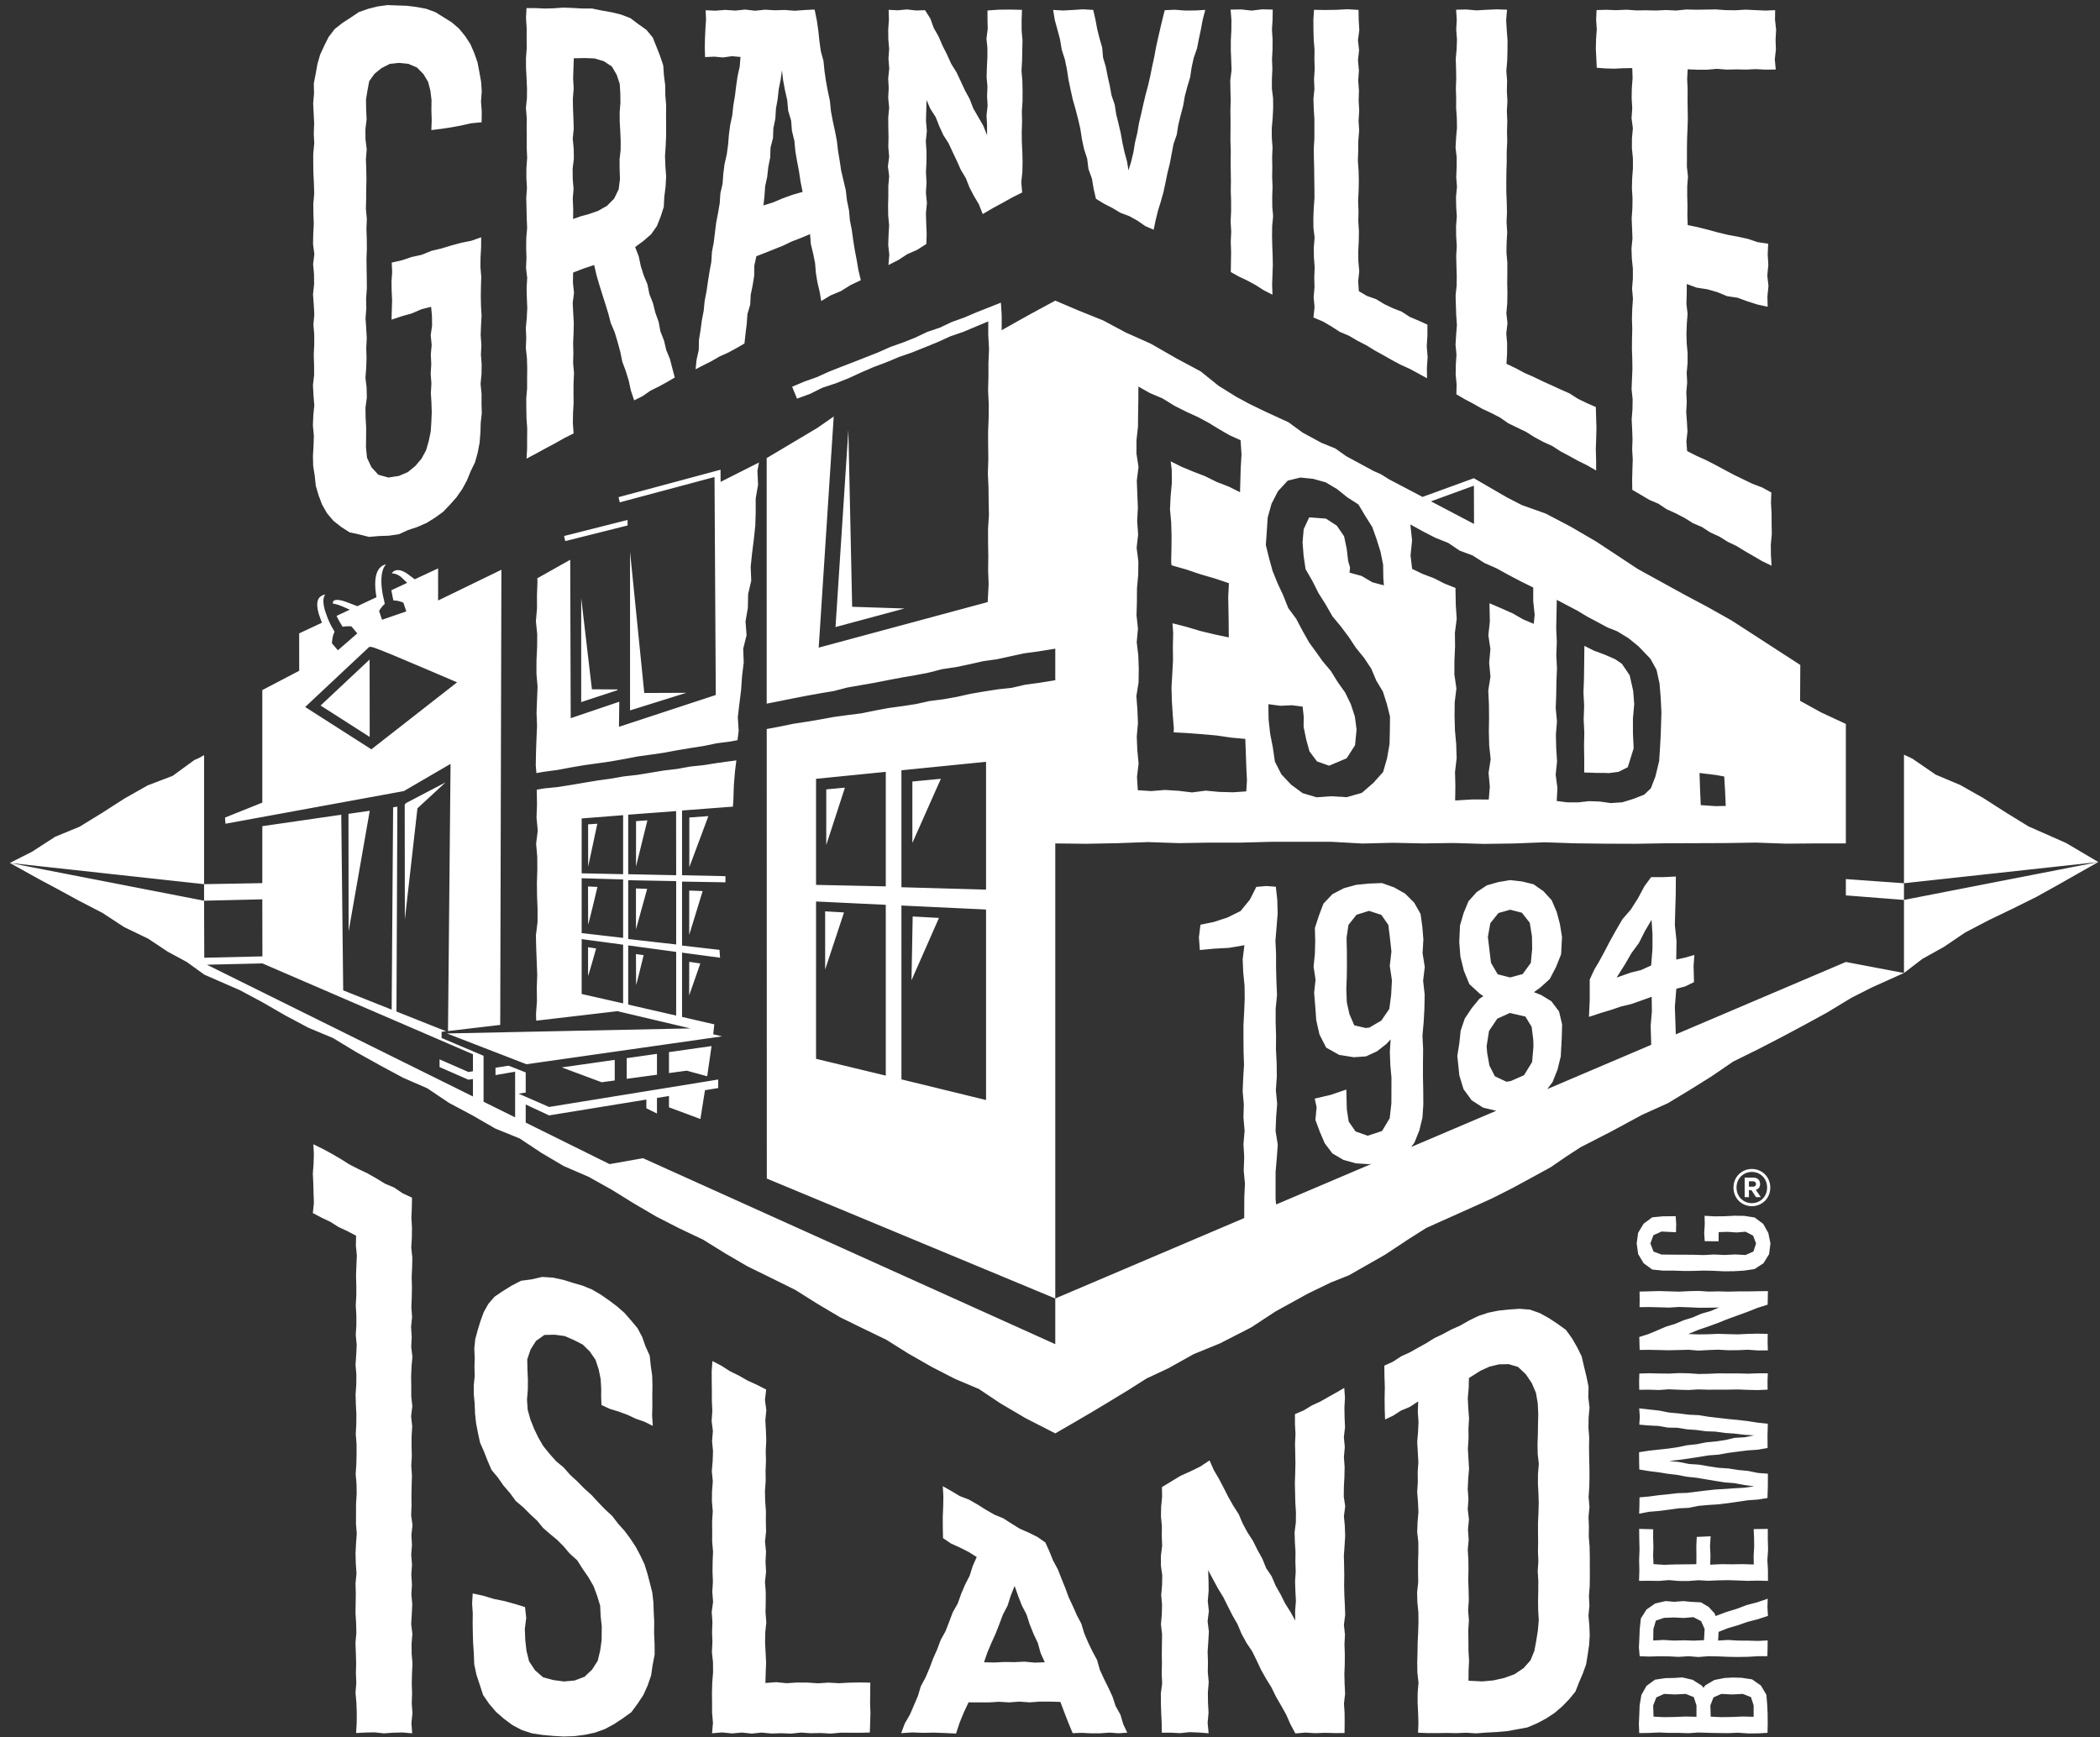 <svg width="168" height="139" viewBox="0 0 168 139" fill="none" xmlns="http://www.w3.org/2000/svg">
<rect x="0" y="0" width="168" height="139" fill="#333333" stroke="none"/>
<path d="M107.501 119.728L107.51 118.936L107.554 118.147L107.569 117.359L107.512 116.566L107.584 115.776L107.509 114.983L107.602 114.191L107.566 113.4L107.554 112.608L107.596 111.812L107.541 111.042L106.921 111.402L106.273 111.764L105.625 112.132L104.945 112.444L104.305 112.836L103.597 113.138L103.596 113.938L103.641 114.723L103.602 115.511L103.62 116.296L103.634 117.083L103.616 117.87L103.589 118.656L103.608 119.442L103.626 120.226L103.676 121.011L103.668 121.799L103.568 122.584L103.589 123.368L103.64 124.159L103.63 124.946L103.657 125.735L103.605 126.523L103.633 127.311L103.673 128.102L103.609 128.892L103.617 129.651L103.246 128.972L102.813 128.29L102.452 127.568L102.053 126.867L101.738 126.124L101.29 125.455L100.988 124.704L100.596 123.998L100.237 123.275L99.796 122.596L99.412 121.886L99.096 121.14L98.656 120.458L98.26 119.756L97.894 119.035L97.518 118.316L97.106 117.616L96.765 116.843L96.01 117.338L95.229 117.72L94.433 118.079L93.685 118.532L92.954 118.979L92.969 119.746L92.892 120.532L92.876 121.319L92.95 122.104L92.941 122.891L92.973 123.674L92.872 124.463V125.25L92.981 126.034L92.966 126.82L92.896 127.61L92.964 128.396L92.944 129.179L92.876 129.964L92.966 130.751L92.954 131.538L92.944 132.324L92.954 133.114L92.937 133.902L92.972 134.69L92.868 135.479L92.872 136.267L92.896 137.058L92.934 137.848L92.941 138.626L93.666 138.623L94.413 138.662L95.158 138.582L95.908 138.61L96.69 138.671L96.61 137.83L96.684 137.018L96.64 136.207L96.63 135.394L96.698 134.584L96.624 133.774L96.636 132.963L96.609 132.151L96.664 131.339L96.71 130.527L96.608 129.714L96.709 128.899L96.621 128.087L96.692 127.272L96.682 126.456L96.653 125.62L97.045 126.362L97.436 127.082L97.864 127.782L98.229 128.516L98.6 129.247L99.006 129.954L99.321 130.712L99.716 131.432L100.173 132.116L100.536 132.851L100.885 133.595L101.289 134.312L101.721 135.012L102.08 135.747L102.493 136.46L102.896 137.179L103.229 137.938L103.63 138.684L104.434 138.616L105.213 138.664L105.994 138.634L106.777 138.655L107.562 138.651L107.572 137.863L107.568 137.078L107.517 136.291L107.609 135.504L107.569 134.714L107.55 133.926L107.581 133.136L107.585 132.35L107.557 131.563L107.596 130.775L107.512 129.986L107.616 129.196L107.588 128.407L107.548 127.619L107.53 126.83L107.541 126.042L107.529 125.252L107.508 124.463L107.565 123.672L107.614 122.883L107.585 122.091L107.513 121.302L107.616 120.516L107.501 119.728ZM123.033 118.683L123.04 117.903L123.106 117.122L123.017 116.343L123.002 115.564L123.028 114.784L123.04 114.007L123.06 113.146L123.022 112.287L122.876 111.436L122.54 110.65L122.069 109.954L121.45 109.367L120.7 109.139L119.914 109.156L119.149 109.342L118.432 109.671L117.514 110.251L117.496 111.035L117.422 111.85L117.462 112.659L117.524 113.47L117.476 114.279L117.484 115.09L117.429 115.899L117.477 116.71L117.524 117.516L117.456 118.323L117.418 119.134L117.476 119.939L117.418 120.748L117.517 121.555L117.438 122.366L117.494 123.174L117.421 123.982L117.469 124.79L117.478 125.598L117.46 126.404L117.488 127.212L117.505 128.019L117.449 128.828L117.513 129.636L117.461 130.443L117.473 131.248L117.478 132.055L117.525 132.86L117.486 133.667L117.48 134.467L118.589 134.523L119.477 134.44L120.338 134.247L121.16 133.948L121.884 133.463L122.436 132.843L122.749 132.079L122.9 131.266L123.03 130.447L123.101 129.614L123.054 128.828L123.045 128.046L123.061 127.262L123.065 126.482L123.017 125.698L123.069 124.918L123.037 124.136L123.05 123.355L123.04 122.576L123.041 121.798L123.078 121.015L123.098 120.238L123.074 119.462L123.033 118.683ZM127.176 126.89L127.114 127.68L127.153 128.472L127.077 129.262L127.148 130.054L127.178 130.836L127.128 131.619L127.014 132.387L126.889 133.158L126.624 133.894L126.321 134.602L126.037 135.332L125.541 135.94L125.002 136.498L124.38 137.035L123.693 137.49L122.962 137.876L122.198 138.202L121.378 138.354L120.56 138.503L119.736 138.572L118.905 138.616L118.076 138.679L117.298 138.627L116.522 138.66L115.746 138.646L114.973 138.656L114.2 138.655L113.445 138.626L113.473 137.839L113.449 137.032L113.408 136.226L113.413 135.422L113.48 134.618L113.39 133.812L113.378 133.01L113.4 132.206L113.413 131.404L113.452 130.602L113.477 129.799L113.47 128.999L113.39 128.195L113.369 127.392L113.457 126.588L113.444 125.787L113.445 124.984L113.469 124.182L113.466 123.38L113.376 122.578L113.404 121.776L113.476 120.976L113.438 120.172L113.376 119.37L113.424 118.57L113.416 117.77L113.469 116.97L113.424 116.171L113.376 115.368L113.444 114.566L113.48 113.766L113.424 112.964L113.457 112.119L112.78 112.564L112.078 112.856L111.442 113.267L110.805 113.566L110.778 112.742L110.768 111.872L110.786 111.007L110.758 110.14L110.746 109.26L111.453 108.935L112.09 108.515L112.782 108.199L113.442 107.828L114.101 107.464L114.744 107.062L115.426 106.736L116.092 106.375L116.784 106.07L117.51 105.656L118.264 105.288L119.06 105.023L119.881 104.856L120.709 104.771L121.546 104.71L122.384 104.775L123.177 105.052L123.906 105.455L124.593 105.906L125.269 106.392L125.757 107.066L126.169 107.78L126.536 108.524L126.722 109.334L126.918 110.135L127.084 110.954L127.064 111.788L127.162 112.62L127.09 113.418L127.076 114.214L127.136 115.008L127.122 115.803L127.133 116.598L127.153 117.39L127.158 118.183L127.14 118.978L127.089 119.768L127.157 120.56L127.081 121.354L127.113 122.143L127.101 122.93L127.166 123.723L127.184 124.514V125.307L127.188 126.096L127.176 126.89ZM83.581 132.99L83.245 132.24L83.025 131.444L82.676 130.704L82.373 129.947L82.122 129.167L81.744 128.438L81.449 127.679L81.17 126.883L80.858 127.671L80.608 128.455L80.229 129.186L79.942 129.952L79.642 130.714L79.305 131.46L78.988 132.212L78.722 132.991L79.537 133.008L80.349 132.968L81.157 132.979L81.965 132.942L82.773 133.019L83.581 132.99ZM89.86 137.944L90.181 138.624L89.486 138.671L88.752 138.619L88.018 138.674L87.284 138.675L86.557 138.638L85.813 138.662L85.469 137.827L85.144 136.994L84.83 136.163L84.013 136.138H83.19L82.369 136.198L81.55 136.139L80.729 136.2L79.909 136.152L79.09 136.203L78.27 136.2L77.484 136.198L77.113 136.984L76.774 137.814L76.482 138.694L75.582 138.651L74.713 138.619L73.845 138.636L72.98 138.603L72.093 138.662L72.385 137.882L72.796 137.174L73.116 136.43L73.433 135.686L73.666 134.911L74.048 134.195L74.365 133.454L74.646 132.695L74.974 131.959L75.257 131.204L75.648 130.494L75.938 129.744L76.221 128.992L76.62 128.287L76.89 127.526L77.205 126.783L77.574 126.066L77.816 125.292L78.138 124.571L77.489 124.164L76.79 123.811L76.077 123.488L75.442 123.056L75.425 122.232L75.42 121.398L75.454 120.564L75.469 119.734L75.424 118.904L76.104 119.287L76.778 119.692L77.516 119.976L78.194 120.364L78.856 120.78L79.532 121.171L80.256 121.471L80.916 121.891L81.58 122.303L82.296 122.616L82.994 122.964L83.625 123.403L83.95 124.116L84.248 124.856L84.628 125.559L84.918 126.299L85.216 127.03L85.488 127.776L85.825 128.494L86.146 129.218L86.513 129.923L86.742 130.684L87.053 131.411L87.397 132.123L87.77 132.82L87.984 133.588L88.314 134.306L88.666 135.016L88.998 135.732L89.246 136.487L89.633 137.182L89.86 137.944ZM140.292 136.443L140.077 135.779L139.428 135.522L138.566 135.566L137.705 135.522L137.078 135.802L136.83 136.443L136.856 137.34L137.704 137.382L138.569 137.367L139.434 137.331L140.29 137.354L140.292 136.443ZM135.718 136.443L135.502 135.779L134.854 135.522L133.993 135.566L133.132 135.522L132.506 135.802L132.256 136.443L132.282 137.34L133.128 137.382L133.994 137.367L134.86 137.331L135.717 137.354L135.718 136.443ZM141.412 137.179L141.417 137.914L141.401 138.636L140.618 138.68L139.825 138.682L139.032 138.627L138.242 138.66L137.453 138.652L136.662 138.635L135.873 138.61L135.082 138.664L134.296 138.64H133.508L132.72 138.608L131.933 138.644L131.138 138.656L131.109 137.912L131.144 137.178L131.17 136.443L131.309 135.61L131.72 134.879L132.402 134.383L133.245 134.259L133.914 134.247L134.585 134.203L135.412 134.394L136.122 134.842L136.28 135.031L136.426 134.832L137.153 134.407L137.974 134.247L138.644 134.212L139.314 134.231L140.166 134.358L140.872 134.85L141.31 135.59L141.381 136.443L141.412 137.179ZM69.617 135.432L69.625 134.622L68.785 134.603L67.952 134.622L67.116 134.667L66.281 134.619L65.442 134.674L64.606 134.616L63.769 134.612L62.932 134.666L62.092 134.582L61.232 134.648L61.257 133.822L61.288 133.016L61.248 132.21L61.206 131.406L61.221 130.599L61.305 129.791L61.241 128.983L61.258 128.176L61.261 127.371L61.197 126.564L61.284 125.755L61.242 124.947L61.282 124.14L61.2 123.334L61.286 122.524L61.268 121.716L61.274 120.907L61.214 120.102L61.197 119.294L61.254 118.487L61.246 117.678L61.277 116.87L61.258 116.062L61.301 115.251L61.273 114.442L61.226 113.631L61.305 112.822L61.196 112.008L61.294 111.17L60.553 110.792L59.818 110.458L59.117 110.058L58.389 109.7L57.705 109.262L56.994 108.891L56.936 109.68L56.937 110.482L56.949 111.282L56.948 112.083L56.986 112.883L56.93 113.687L57.032 114.49L56.964 115.295L57.041 116.099L57.012 116.903L56.944 117.704L57.025 118.507L56.962 119.311L56.953 120.115L57.021 120.92L56.968 121.724L56.977 122.528L56.973 123.331L57.044 124.136L57.01 124.942L57.001 125.746L57.032 126.551L56.984 127.356L57.046 128.162L56.937 128.97L56.994 129.771L56.965 130.576L56.993 131.38L56.953 132.186L57.04 132.992L57.046 133.798L56.98 134.606L56.957 135.412L56.966 136.219V137.027L57.037 137.836L56.964 138.67L57.777 138.604L58.566 138.683L59.353 138.614L60.138 138.698L60.925 138.616L61.714 138.691L62.504 138.668L63.29 138.698L64.081 138.616L64.869 138.668L65.661 138.65L66.45 138.698L67.242 138.626L68.033 138.627L68.826 138.631L69.585 138.612L69.613 137.844L69.636 137.042L69.606 136.238L69.617 135.432ZM141.424 123.163L141.425 122.32L140.294 122.335L140.326 123.043L140.334 123.748L140.292 124.455L140.301 125.167L139.434 125.139L138.569 125.152L137.704 125.142L136.817 125.184L136.837 124.42L136.8 123.678L136.852 122.911L135.742 122.962L135.706 123.674L135.714 124.419L135.708 125.144L134.86 125.155L133.994 125.164L133.128 125.194L132.282 125.139L132.249 124.458L132.273 123.754L132.249 123.047L132.256 122.351L131.133 122.319L131.142 123.162L131.162 123.982L131.129 124.803L131.149 125.626L131.124 126.475L131.933 126.471L132.72 126.482L133.508 126.416L134.296 126.486L135.082 126.487L135.873 126.427L136.662 126.471L137.453 126.436L138.242 126.422L139.032 126.446L139.825 126.478L140.618 126.459L141.438 126.478L141.436 125.63L141.39 124.808L141.446 123.987L141.424 123.163ZM136.37 130.331L136.088 129.7L135.474 129.382L134.693 129.447L133.912 129.406L133.132 129.436L132.47 129.656L132.272 130.331L132.258 131.248L133.08 131.206L133.897 131.254L134.714 131.234L135.529 131.259L136.32 131.223L136.37 130.331ZM141.396 128.587L141.436 129.279L140.628 129.546L139.82 129.754L139.037 130.027L138.241 130.26L137.486 130.559L137.449 131.254L138.249 131.206L139.041 131.256L139.832 131.259L140.62 131.283L141.412 131.242L141.406 131.89L141.388 132.507H140.618L139.825 132.554L139.032 132.567L138.242 132.554L137.453 132.52L136.662 132.506L135.873 132.57L135.082 132.508L134.296 132.558L133.508 132.519L132.72 132.511L131.933 132.534L131.174 132.508L131.112 131.799L131.149 131.064L131.178 130.331L131.268 129.483L131.722 128.77L132.41 128.29L133.245 128.094L133.95 128.152L134.658 128.098L135.364 128.16L136.074 128.195L136.688 128.558L137.168 129.08L137.246 129.291L138.077 128.98L138.916 128.723L139.734 128.415L140.581 128.192L141.416 127.907L141.396 128.587ZM25.032 34.04L25.109 34.848L25.084 35.656L25.036 36.468L25.054 37.278L25.18 38.071L25.262 38.862L25.484 39.622L25.765 40.364L26.156 41.056L26.668 41.663L27.293 42.156L27.965 42.59L28.749 42.76L29.524 42.954L30.321 42.886L31.116 42.858L31.908 42.743L32.638 42.411L33.392 42.159L34.122 41.843L34.8 41.42L35.446 40.955L35.996 40.378L36.521 39.784L36.976 39.135L37.353 38.439L37.652 37.708L38.001 36.99L38.214 36.224L38.365 35.439L38.432 34.646L38.456 33.85L38.542 33.054L38.522 32.274L38.524 31.494L38.445 30.715L38.521 29.934L38.533 29.155L38.474 28.379L38.513 27.6L38.454 26.819L38.482 26.04L38.526 25.26L38.48 24.479L38.464 23.698L38.476 22.915L38.501 22.135L38.434 21.354L38.444 20.57L38.49 19.784L38.494 18.986L37.706 19.263L36.896 19.426L36.105 19.639L35.317 19.879L34.514 20.07L33.748 20.383L32.942 20.56L32.157 20.822L31.338 21.007L31.374 21.772L31.32 22.516L31.332 23.266L31.369 24.019L31.345 24.771L31.324 25.574L32.152 25.299L32.946 25.074L33.712 24.743L34.489 24.546L34.557 25.282L34.566 26.052L34.456 26.82L34.534 27.591L34.465 28.362L34.502 29.131L34.454 29.902L34.513 30.675L34.469 31.444L34.516 32.219L34.54 32.991L34.508 33.766L34.456 34.534L34.3 35.284L34.088 36.022L33.721 36.696L33.225 37.282L32.626 37.772L31.914 38.076L31.073 38.206L30.264 37.98L29.712 37.375L29.36 36.618L29.277 35.772L29.288 34.982L29.292 34.191L29.248 33.399L29.238 32.607L29.348 31.812L29.329 31.018L29.236 30.222L29.297 29.428L29.324 28.636L29.3 27.843L29.341 27.05L29.296 26.255L29.242 25.459L29.305 24.666L29.288 23.872L29.348 23.076L29.342 22.28L29.328 21.486L29.318 20.691L29.349 19.895L29.341 19.099L29.314 18.303L29.348 17.512L29.272 16.719L29.292 15.922L29.296 15.127L29.316 14.332L29.3 13.535L29.272 12.739L29.337 11.939L29.238 11.142L29.233 10.344L29.328 9.547L29.292 8.746L29.28 7.946L29.402 7.216L29.538 6.494L29.964 5.899L30.524 5.448L31.182 5.112L31.925 5.031L32.672 5.107L33.362 5.402L33.877 5.93L34.252 6.556L34.433 7.266L34.522 8.003L34.512 8.802L34.536 9.604L34.508 10.408L35.309 10.308L36.105 10.188L36.896 10.042L37.686 9.863L38.529 9.783L38.541 8.935L38.48 8.122L38.54 7.308L38.486 6.528L38.348 5.762L38.204 4.998L37.948 4.264L37.641 3.55L37.218 2.896L36.728 2.295L36.14 1.787L35.484 1.379L34.822 0.968L34.092 0.702L33.328 0.559L32.561 0.462L31.786 0.436L30.998 0.407L30.216 0.514L29.449 0.707L28.702 0.97L28.048 1.414L27.39 1.839L26.77 2.33L26.289 2.959L25.938 3.663L25.61 4.375L25.393 5.128L25.256 5.899L25.105 6.674L25.122 7.467L25.053 8.268L25.092 9.07L25.133 9.872L25.101 10.675L25.14 11.476L25.06 12.28V13.086L25.074 13.891L25.114 14.696L25.137 15.502L25.064 16.304L25.072 17.108L25.102 17.912L25.06 18.719L25.044 19.524L25.149 20.331L25.048 21.136L25.121 21.94L25.128 22.747L25.04 23.554L25.1 24.359L25.145 25.166L25.072 25.972L25.14 26.779L25.138 27.586L25.1 28.39L25.126 29.196L25.13 30.002L25.036 30.808L25.077 31.616L25.145 32.423L25.064 33.231L25.032 34.04ZM25.649 56.446L29.576 58.958L29.569 52.767L25.649 56.446ZM52.328 130.63L52.337 129.73L52.297 128.948L52.27 128.17L52.182 127.4L51.989 126.647L51.794 125.898L51.561 125.155L51.23 124.454L50.866 123.766L50.438 123.114L49.972 122.486L49.449 121.902L48.972 121.28L48.397 120.75L47.856 120.19L47.322 119.608L46.736 119.082L46.186 118.522L45.609 117.992L45.092 117.406L44.489 116.906L43.96 116.31L43.46 115.691L43.061 115.006L42.72 114.294L42.429 113.556L42.214 112.784L42.16 111.984L42.225 111.186L42.232 110.384L42.196 109.584L42.18 108.755L42.444 107.972L42.878 107.282L43.554 106.802L44.38 106.784L45.184 106.894L45.909 107.21L46.62 107.572L47.192 108.135L47.645 108.798L47.894 109.556L48.053 110.334L48.098 111.123L48.093 111.763L48.118 112.408L48.798 112.722L49.508 112.938L50.201 113.194L50.868 113.508L51.561 113.748L52.225 114.078L52.169 113.268L52.189 112.462L52.185 111.658L52.196 110.852L52.174 110.051L52.06 109.26L51.977 108.459L51.644 107.724L51.378 106.968L51.001 106.26L50.486 105.644L49.961 105.043L49.36 104.515L48.722 104.036L48.065 103.579L47.37 103.171L46.626 102.866L45.853 102.642L45.09 102.402L44.244 102.218L43.378 102.16L42.532 102.355L41.677 102.47L40.912 102.868L40.189 103.318L39.565 103.743L39.07 104.316L38.7 104.975L38.441 105.682L38.221 106.399L38.022 107.127L37.945 107.879L37.977 108.634L37.957 109.354L37.978 110.076L37.902 110.796L37.9 111.518L37.974 112.307L38.004 113.095L38.088 113.876L38.237 114.648L38.404 115.419L38.722 116.139L39.008 116.87L39.32 117.599L39.829 118.208L40.28 118.855L40.797 119.451L41.266 120.091L41.872 120.602L42.428 121.16L42.973 121.664L43.445 122.242L44.005 122.728L44.574 123.199L45.09 123.716L45.565 124.282L46.18 124.836L46.621 125.532L47.086 126.206L47.492 126.916L47.776 127.686L48.014 128.472L48.052 129.295L48.14 130.11L48.129 131.222L48.013 132.058L47.818 132.871L47.37 133.574L46.76 134.152L45.968 134.451L45.122 134.527L44.277 134.415L43.449 134.192L42.797 133.626L42.325 132.908L42.118 132.075L42.022 131.222L41.985 130.327L42.098 129.434L42.001 128.572L41.198 128.327L40.36 128.095L39.509 127.924L38.678 127.671L37.816 127.484L37.769 128.292L37.821 129.083L37.812 129.872L37.826 130.659L37.849 131.447L37.906 132.302L37.937 133.155L38.117 133.99L38.382 134.796L38.646 135.611L39.132 136.314L39.685 136.962L40.321 137.515L41 138.02L41.753 138.416L42.564 138.679L43.405 138.804L44.246 138.882L45.088 138.93L45.93 138.904L46.766 138.795L47.588 138.623L48.38 138.34L49.118 137.944L49.814 137.484L50.502 136.99L51.004 136.311L51.468 135.612L51.813 134.846L52.088 134.048L52.21 133.211L52.372 132.378L52.366 131.531L52.328 130.63ZM136.112 105.1L135.418 105.403L134.693 105.627L133.998 105.92L133.273 106.142L132.574 106.442L131.873 106.734L131.142 106.966L131.173 108L131.933 107.994L132.72 108.01L133.508 108.028L134.296 108.01L135.082 107.988L135.873 108.055L136.662 108.012L137.453 107.982L138.242 108.026L139.032 108.023L139.825 107.986L140.618 108.043L141.428 108.039L141.409 107.372L141.418 106.719L140.618 106.699L139.826 106.718L139.036 106.756L138.242 106.738L137.449 106.714L136.657 106.748L135.862 106.76L135.061 106.728L135.846 106.404L136.645 106.132L137.438 105.842L138.224 105.527L139.018 105.238L139.813 104.95L140.601 104.636L141.412 104.378L141.433 103.296L140.625 103.306L139.838 103.318L139.05 103.32L138.262 103.339L137.476 103.318L136.686 103.334L135.896 103.282L135.106 103.3L134.317 103.339L133.526 103.315L132.736 103.291L131.942 103.314L131.165 103.334L131.172 103.959L131.166 104.58L131.948 104.571L132.744 104.591L133.541 104.614L134.34 104.563L135.137 104.592L135.937 104.628L136.737 104.623L137.521 104.608L136.842 104.895L136.112 105.1ZM29.58 64.866L27.877 65.111L27.889 74.519L29.58 64.866ZM24.414 56.563L29.71 59.95L36.568 54.59C36.568 54.59 32.31 52.768 31.384 52.388C31.306 52.358 31.232 52.328 31.162 52.3C31.022 52.243 30.896 52.191 30.782 52.146C30.725 52.123 30.67 52.1 30.62 52.08C30.517 52.04 30.425 52.004 30.346 51.972C30.224 51.926 30.126 51.89 30.046 51.862C29.994 51.843 29.949 51.827 29.91 51.814C29.872 51.802 29.841 51.792 29.814 51.783C29.788 51.776 29.768 51.77 29.75 51.766C29.709 51.756 29.692 51.756 29.677 51.756L29.537 51.758L24.414 56.563ZM18.038 65.903L18.002 65.41L20.985 64.214V55.211L23.937 53.666L23.934 50.674L25.757 49.82C25.697 49.678 25.642 49.528 25.593 49.376C25.593 49.376 25.098 48.175 25.613 47.747C25.73 47.648 25.87 47.59 26.018 47.556C25.654 48.047 26.086 49.1 26.086 49.1C26.136 49.255 26.193 49.404 26.252 49.547C26.413 49.935 26.602 50.276 26.765 50.538C26.573 50.899 26.553 51.462 26.553 51.462L27.029 52.026L28.584 50.676L28.11 50.111C28.11 50.111 27.752 50.083 27.408 50.143C27.278 49.934 27.136 49.695 27.028 49.49C26.993 49.422 26.96 49.348 26.925 49.274L27.98 48.779C27.926 48.756 27.45 48.532 27.153 48.423C26.998 48.367 26.805 48.312 26.626 48.288C26.624 48.195 26.638 48.12 26.681 48.08C26.853 47.912 27.338 48.027 27.656 48.142C27.953 48.251 28.268 48.375 28.268 48.375L28.588 48.498L30.118 47.78C29.988 47.068 29.849 45.688 30.601 45.258C30.698 45.203 30.794 45.166 30.892 45.139C30.373 45.688 30.494 46.868 30.61 47.508C30.658 47.771 30.706 47.946 30.706 47.946L30.782 48.316C30.486 48.563 30.329 48.886 30.329 48.886L30.56 49.584L32.504 48.916L32.274 48.224C32.274 48.224 31.897 48.028 31.473 48.044C31.473 48.044 31.354 47.516 31.306 47.224L32.576 46.631L32.065 46.148C32.065 46.148 31.725 45.864 31.346 45.876C31.38 45.812 31.421 45.758 31.476 45.719C31.968 45.364 32.698 45.988 32.698 45.988L33.18 46.346L35.048 45.475L35.049 48.044L40.112 45.584L40.018 81.991V81.999L35.84 82.49L36.044 61.115L32.308 63.291L18.038 65.903ZM32.388 73.56L33.396 64.67L35.645 62.594L32.489 64.247L32.377 64.368L32.388 73.56ZM141.056 97.915L140.373 97.407L139.528 97.275L138.741 97.266L137.953 97.306L137.162 97.315L136.365 97.27L136.38 97.955L136.337 98.632L136.377 99.302L137.485 99.311L137.494 98.576L138.202 98.555L138.921 98.604L139.64 98.544L140.249 98.858L140.485 99.483L140.272 100.131L139.64 100.407L138.8 100.363L137.964 100.407L137.124 100.367L136.284 100.412L135.445 100.387L134.605 100.384L133.762 100.379L132.92 100.37L132.282 100.136L132.032 99.483L132.274 98.823L132.92 98.53L134.078 98.586L134.096 97.924L134.054 97.302L133.033 97.312L132.18 97.391L131.489 97.903L131.05 98.632L130.934 99.483L131.052 100.332L131.489 101.066L132.181 101.57L133.033 101.656L133.844 101.654L134.653 101.682L135.465 101.68L136.276 101.654L137.086 101.671L137.898 101.711L138.713 101.704L139.528 101.656L140.364 101.532L141.074 101.07L141.528 100.339L141.636 99.483L141.466 98.647L141.056 97.915ZM132.2 74.76L132.125 73.59L131.592 74.495L131.114 75.442L130.516 76.255L129.997 77.154L129.328 78.212L130.478 77.807L131.256 77.62L132.092 77.244L132.198 75.912L132.2 74.76ZM122.677 83.714L122.66 83.178L122.532 82.156L122.03 81.33L120.789 81.043L119.781 81.5L119.122 82.482L118.929 83.711L118.974 84.247L119.153 85.248L119.588 86.107L120.51 86.543L120.853 86.494L121.921 86.023L122.569 84.967L122.677 83.714ZM119.03 74.959L119.149 75.958L119.28 77.032L119.817 77.95L120.814 78.202L121.814 77.93L122.466 77.036L122.574 75.912L122.557 74.908L122.381 73.826L121.752 73.023L120.814 72.782L119.874 73.048L119.225 73.862L119.03 74.959ZM111.354 78.428L111.181 77.278L111.314 76.124L111.188 74.976L111.065 73.994L110.508 73.195L109.522 72.875L108.52 73.186L107.877 73.998L107.725 75.023L107.749 76.058L107.754 77.092L107.744 78.127L107.705 79.159L107.745 80.192L107.954 81.136L108.342 82.032L109.261 82.246L109.552 82.211L110.502 81.654L111.145 80.72L111.292 79.583L111.354 78.428ZM37.836 84.347L20.993 77.078L16.553 77.182L37.836 87.724V86.327L37.473 86.384L35.165 85.371V84.754L37.473 85.766L37.836 85.708V84.347ZM147.668 76.963L152.318 77.846L149.768 78.991L148.12 79.826L146.149 81.019L144.31 82.024L142.489 82.995L140.616 83.964L138.653 84.932L136.912 86.123L135.1 87.252L133.428 88.262L131.368 89.192L128.856 90.548L126.45 91.782L125.324 92.514L124.054 93.386L122.366 94.31L120.905 95.1L119.361 95.879C119.361 95.879 116.856 97.018 116.838 97.016L114.096 98.246L112.622 99.18L110.804 100.384L107.91 102.032L106.458 102.611L104.648 103.486L102.046 104.92L100.104 106.195L97.601 107.478L95.496 108.338L93.462 109.472L91.724 110.287L90.234 111.231L88.756 112.13L87.301 113.004L85.822 113.868L84.422 114.678L82.042 113.46L80.02 112.268L78.316 111.128L76.386 110.311L74.545 109.364L72.661 108.288L70.909 107.188L69.05 106.29L67.201 105.384L65.401 104.316L63.64 103.208L61.693 102.244L59.793 101.312L58.034 100.286L56.232 99.171L54.333 98.27L52.516 97.34L50.708 96.28L48.93 95.18L47.089 94.151L45.092 93.287L43.308 92.235L41.578 91.086L39.616 90.287L37.79 89.232L35.924 88.238L34.188 87.072L32.24 86.222L30.406 85.235L28.516 84.183L26.632 83.044L24.677 82.228L22.852 81.256L20.985 80.179L19.194 79.222L16.341 77.974L14.949 76.967L13.416 76.139L11.85 75.096L9.928 74.17L8.208 73.043L6.262 72.034L4.458 71.05L3.264 70.415L2.836 70.178L1.72 69.558L0.789 69.04L2.577 68.134L4.401 66.952L6.372 66.139L8.184 65.026L9.974 63.876L11.82 62.834L13.816 62.072L15.546 60.808L15.952 60.628L16.326 60.412V70.739L0.789 69.04L16.326 72.062L16.342 76.624L20.993 76.515L20.985 72.062V72.018V71.951L16.326 72.062V70.739L20.985 70.655V66.098L27.301 65.183L27.456 79.234L31.333 80.776L31.449 64.588L31.789 64.538L31.717 80.928L35.686 82.507L35.349 82.547L35.329 82.551V83.046L38.685 84.468V88.144L41.21 89.394V85.742L39.641 86.012V85.426L40.688 85.26L42.057 85.799V87.414L41.478 87.494L43.925 88.563L57.444 86.37L57.457 86.374V87.05L56.398 87.222L56.032 89.526L53.518 88.59V88.588V87.687L52.557 87.842V89.088L51.708 88.668V87.971L43.925 89.238L42.057 88.366V89.815L48.765 93.135L51.441 92.662L84.422 107.54V103.886L99.537 97.452L99.54 96.814L99.545 95.756L99.596 94.699L99.497 93.642L99.537 92.586L99.477 91.528L99.569 90.472L99.476 89.415L99.506 88.359L99.413 87.304L99.456 86.247L99.521 85.192L99.486 84.136L99.478 83.08L99.477 82.024L99.532 80.968L99.577 79.91L99.564 78.854L99.458 77.799L99.413 76.744L99.554 75.623L98.322 75.834L97.137 75.898L95.988 76.006L95.913 74.996L96.036 73.982L97.102 73.764L98.2 73.406L99.246 72.887L99.99 71.976L100.506 70.955L101.31 70.886L102.066 70.943L102.182 71.987L102.213 73.078L102.126 74.167L102.034 75.256L102.086 76.344L102.085 77.434L102.114 78.522L102.161 79.61L102.053 80.7L102.052 81.786L102.085 82.875L102.076 83.962L102.133 85.05L102.145 86.136L102.069 87.224L102.172 88.311L102.089 89.4L102.046 90.487L102.22 91.575L102.142 92.662L102.048 93.751L102.046 94.84V95.926L102.09 96.364L109.712 93.122L109.497 93.139L108.47 93.074L107.481 92.8L106.594 92.283L105.982 91.474L105.588 90.556L105.233 89.599L105.328 88.578L105.178 87.895L106.453 87.596L107.706 87.17L107.745 88.752L107.896 89.735L108.446 90.523L109.414 90.866L110.562 90.487L111.176 89.467L111.31 88.27L111.314 87.243L111.317 86.214L111.225 85.19L111.188 84.164L111.249 83.152L110.918 83.515L110.161 84.111L109.278 84.518L108.297 84.584L107.132 84.396L106.094 83.815L105.556 82.76L105.301 81.626L105.216 80.463L105.13 79.424L105.244 78.383L105.088 77.347L105.19 76.308L105.218 75.271L105.19 74.244L105.509 73.264L105.876 72.295L106.596 71.536L107.517 71.059L108.504 70.79L109.522 70.691L110.562 70.65L111.534 70.998L112.416 71.499L113.136 72.219L113.644 73.116L113.786 74.139L113.87 75.158L113.806 76.26L113.981 77.36L113.849 78.463L113.973 79.562L113.953 80.663L113.894 81.764L113.797 82.863L113.85 83.963L113.837 85.063V86.163L113.86 87.263L113.866 88.363L113.796 89.414L113.548 90.435L113.161 91.404L112.897 91.764L119.7 88.868H119.698L118.642 88.615L117.734 88.03L117.081 87.139L116.748 86.04L116.586 84.482L116.745 83.47L116.854 82.454L117.182 81.491L117.73 80.666L118.36 79.9L118.669 79.7L118.368 79.49L117.549 78.734L117.109 77.662L116.83 76.53L116.74 75.354L116.801 74.04L117.089 73.051L117.477 72.107L118.142 71.366L118.954 70.83L119.872 70.57L120.814 70.412L121.76 70.522L122.685 70.747L123.476 71.302L124.133 72.02L124.53 72.942L124.793 73.927L124.96 74.956L124.888 76.352L124.476 77.38L123.984 78.322L123.226 79.011L122.714 79.379L123.285 79.602L124.113 80.108L124.726 80.927L124.969 81.96L124.94 83.02L124.861 84.516L124.601 85.578L124.198 86.583L123.778 87.134L132.097 83.591L132.053 82.063L132.15 80.926L132.136 79.748L131.31 80.046L130.504 80.33L129.676 80.528L128.869 80.802L128.056 81.046L127.117 81.355L127.178 80.016V78.366L127.553 77.558L127.925 76.935L128.33 76.188L128.766 75.351L129.252 74.476L129.793 73.543L130.47 72.763L131.042 71.863L131.558 70.896L132.093 70.175H133.081L134.069 70.126L134.06 71.508L134.022 72.755L133.988 73.998L134.12 75.268L134.1 76.771L134.825 76.61L135.549 76.402L135.486 77.29L135.52 78.574L134.813 78.92L134.104 79.106L133.989 80.539L134.064 82.755L147.668 76.963ZM147.668 70.332V71.636L152.318 71.999V70.664L147.668 70.332ZM78.884 60.948L72.114 61.627V70.984L78.884 71.174V60.948ZM78.884 72.766L72.114 72.447V86.356L78.884 88.008V72.766ZM70.862 61.752L65.285 62.31V70.796L70.75 70.912L70.862 70.915V61.752ZM70.862 72.39L65.285 72.124V84.711L70.862 86.055V72.39ZM91.102 53.534L91.085 54.612L90.909 55.688L90.992 56.768L91.036 57.847L90.94 58.926L90.984 60.004L91.088 61.084L90.958 62.164L91.026 63.222L92.093 63.291L93.182 63.2L94.272 63.268L95.365 63.399L96.456 63.256L97.55 63.358L98.645 63.386L99.701 63.316L99.756 62.424L99.71 61.482L99.624 59.116L98.5 59.014L97.32 58.842L96.153 58.738L94.984 58.65L93.89 58.592L93.909 58.278L93.82 57.187L93.75 56.095L93.72 55.004L93.782 53.914L93.841 52.824L93.829 51.732L93.854 50.64L93.798 49.867L94.906 50.148L96.045 50.487L97.174 50.758L98.302 50.996L98.292 49.64L98.257 47.756L98.314 46.66L97.209 46.287L96.045 45.948L94.906 45.564L93.721 45.226L93.693 44.938L93.716 43.891L93.724 42.842L93.694 41.792L93.6 40.744L93.65 39.695L93.748 38.646L93.74 37.598L93.656 36.911L94.514 37.339L95.462 37.734L96.388 38.088L97.332 38.556L98.321 38.94L99.202 39.38L99.256 37.467L99.321 36.348L99.246 35.218L98.345 34.812L97.505 34.324L96.677 33.816L95.825 33.362L94.942 32.96L93.949 32.46L93.002 31.875L91.976 31.44L91.073 30.926L91.068 31.979L91.048 33.056L91.038 34.134L90.92 35.21L90.917 36.29L91.082 37.366L90.944 38.443L90.985 39.522L91.03 40.598L90.973 41.678L91.05 42.755L90.93 43.832L91.069 44.911L91.056 45.99L90.958 47.066L90.952 48.144L90.921 49.22L91.037 50.3L90.937 51.375L91.065 52.456L91.102 53.534ZM101.266 43.606L101.525 44.65L101.808 45.683L102.21 46.672L102.662 47.642L103.058 48.642L103.701 49.514L104.2 50.463L104.732 51.403L105.364 52.275L105.796 52.884L106.468 53.684L107.018 54.57L107.621 55.42L108.069 56.35L108.39 57.328L108.525 58.356L108.405 59.619L107.733 60.667L106.333 61.259L105.362 60.919L104.758 60.115L104.494 59.151L104.289 58.152L104.296 57.311L104.208 56.53L103.342 56.423L102.418 56.466L101.476 56.338V56.918L101.488 57.575L101.612 58.704L101.829 59.811L101.992 60.936L102.512 61.954L103.29 62.778L104.214 63.458L105.321 63.788L106.473 63.704L107.729 63.778L108.945 63.436L109.886 62.62L110.65 61.762L110.969 60.65L111.164 59.519L111.19 58.364L111.2 57.331L110.949 56.326L110.636 55.34L110.104 54.451L109.698 53.495L109.128 52.634L108.474 51.83L107.905 50.97L107.286 50.144L106.593 49.304L106.054 48.362L105.477 47.447L104.993 46.483L104.446 45.536L104.288 44.462L104.205 43.391L104.296 42.334L104.736 41.391L106.078 41.492L106.944 42.056L107.526 42.903L107.736 43.896L107.854 44.896L108.004 45.398L107.962 45.816L108.926 46.078L109.79 46.586L110.71 46.831L110.666 46.226L110.649 45.176L110.442 44.146L110.13 43.147L109.78 42.163L109.221 41.28L108.677 40.363L107.777 39.783L106.957 39.124L106.048 38.587L105.042 38.307L104.024 38.207L103.02 38.452L102.242 39.295L101.724 40.299L101.418 41.394L101.341 42.532L101.266 43.606ZM112.828 41.959L112.966 43.23L112.844 44.435L112.97 45.512L113.806 45.916L114.718 46.26L115.57 46.695L116.438 47.038L116.462 48.394L116.537 49.507L116.393 50.619L116.405 51.732L116.354 52.847L116.35 53.962L116.512 55.078L116.376 56.191L116.364 57.307L116.396 58.422L116.496 59.538L116.532 60.652L116.402 61.767L116.43 62.886L116.412 64.043L117.802 63.96L119.102 63.966L119.186 62.939L119.085 61.838L119.253 60.74L119.136 59.638L119.108 58.538L119.125 57.436L119.113 56.335L119.062 55.232L119.238 54.134L119.132 53.031L119.234 51.931L119.068 50.828L119.188 49.724L119.158 48.264L120.1 48.667L121.041 49.086L121.848 49.551L122.7 49.908L122.773 49.187L122.657 48.083L122.66 47.006L121.694 46.528L120.717 46.016L119.75 45.483L118.742 45.035L117.81 44.44L116.773 44.054L115.856 43.434L114.829 43.027L113.85 42.522L112.828 41.959ZM114.478 40.11L117.922 41.918L117.913 38.858L114.478 40.11ZM124.564 60.915L124.453 61.976L124.594 63.046L124.537 64.083L125.377 64.191L126.242 64.195L127.11 64.098L127.981 64.127L128.852 64.251L129.782 64.188L130.674 63.914L131.54 63.575L132.065 63.074L132.43 62.134L132.732 60.891L132.793 59.952L132.854 58.891L132.885 57.95L132.914 56.982L132.854 55.799L132.764 54.688L132.521 53.587L132.036 52.707L131.088 51.716L130.284 51.062L129.377 50.507L128.609 50.204L127.766 49.751L126.984 49.335L126.166 48.844L125.373 48.428L124.544 47.99L124.518 49.215L124.497 50.276L124.545 51.342L124.504 52.403L124.558 53.468L124.513 54.531L124.497 55.595L124.458 56.658L124.557 57.723L124.47 58.787L124.497 59.851L124.564 60.915ZM135.961 61.844L136.006 63.192L136.061 64.415L137.246 64.494L138.06 64.48L138.005 63.263L137.937 62.123L137.246 61.999L135.961 61.844ZM84.422 67.478V103.886L61.345 94.291L61.338 58.324L62.358 58.135L63.442 57.911L64.537 57.742L65.629 57.558L66.718 57.359L67.817 57.21L68.917 57.07L70.002 56.847L71.093 56.644L72.19 56.495L73.288 56.326L74.37 56.086L75.469 55.946L76.561 55.751L77.644 55.508L78.736 55.322L79.83 55.15L80.934 55.032L82.018 54.779L83.122 54.632L84.422 54.423V51.898L83.017 52.124L81.921 52.272L80.838 52.507L79.756 52.743L78.658 52.898L77.577 53.142L76.492 53.37L75.397 53.531L74.318 53.808L73.232 54.02L72.138 54.206L71.048 54.412L69.964 54.627L68.868 54.816L67.778 55.008L66.7 55.288L65.605 55.47L64.513 55.667L63.421 55.88L62.329 56.1L61.336 56.296L61.333 36.651L65.389 34.235L66.697 33.324L65.496 51.814L79.014 48.17L79.072 47.091L79.09 46.726L79.05 45.62L79.064 44.516L79.052 43.767L79.046 43.411L79.045 43.046L79.044 42.306L79.116 41.198L79.092 40.094L79.08 38.987L79.029 37.879L79.042 37.498L79.065 36.772L79.06 36.21L79.052 35.666L79.048 34.562L79.072 33.943L79.092 33.452L79.1 32.347L79.073 31.756L79.048 31.239L79.076 30.13V29.022L79.122 27.911L79.06 26.799L79.061 25.715L78.07 26.128L77.056 26.554L76.013 26.915L75.012 27.372L73.992 27.786L72.972 28.196L71.934 28.556L71.172 28.878L70.642 29.086L69.885 29.368L69.273 29.634L68.874 29.807L67.872 30.267L66.846 30.674L66.821 30.683L66.721 30.715L65.796 31.02L64.801 31.514L63.762 31.894L63.37 30.942L64.356 30.524L65.357 30.17L66.322 29.732L67.308 29.343L68.298 28.963L69.284 28.575L70.272 28.184L71.237 27.755L72.236 27.402L73.222 27.011L74.181 26.554L75.188 26.214L76.149 25.759L77.148 25.402L78.126 24.984L79.117 24.594L80.072 24.214L80.136 25.251L80.133 26.418L82.189 25.263L84.422 24.051L86.312 24.855L88.262 25.64L90.048 26.596L92.065 27.498L94.138 28.687L96.052 29.711L97.485 30.864L98.908 31.75L99.946 32.31L101.217 32.927L103.076 33.782L104.228 34.622L105.722 35.43L106.825 35.878L107.702 36.5L109.91 37.694L110.473 37.94L111.137 38.356L113.804 39.756L117.91 38.26L120.565 39.8L121.754 40.412L123.656 41.087L125.629 42.122L127.674 43.314L129.261 44.36L131.013 45.516L134.729 47.562L136.588 48.551L138.53 49.643L144.024 53.2L144.008 56.071L145.694 57L147.668 57.918V67.478H145.273L142.876 67.498L140.473 67.412L138.068 67.45L135.662 67.459L133.25 67.467L130.84 67.508L128.422 67.499L126.004 67.47L123.581 67.387L121.158 67.482L118.729 67.518L116.3 67.444L113.866 67.478L111.43 67.427L108.99 67.487L106.548 67.35L104.104 67.347L101.658 67.35L99.208 67.415L96.756 67.414L94.298 67.455L91.837 67.37L89.378 67.46L86.912 67.508L84.422 67.479V67.478ZM67.869 34.396L66.841 50.168L72.364 48.682L68.172 48.546L67.869 34.396ZM72.99 62.526L72.989 67.44L75.269 62.307L72.99 62.526ZM152.318 71.999V77.846L153.781 76.722L155.522 75.752L157.208 74.608L159.118 73.611L161.042 72.686L162.905 71.76L164.744 70.738L166.197 69.91L167.865 68.967L152.318 71.999ZM165.29 67.446L162.277 66.115L160.464 64.999L158.67 63.85L156.824 62.806L154.862 61.979L152.989 60.695L152.318 60.38V70.664L167.865 68.967L165.29 67.446ZM66.101 63.155L66.1 67.607L67.594 63.016L66.101 63.155ZM45.908 12.702L45.809 13.506L45.818 14.304L45.884 15.108L45.82 15.91L45.856 16.712L45.849 17.522L46.462 17.303L47.074 17.14L47.85 16.87L48.556 16.471L49.128 15.895L49.493 15.151L49.597 14.324L49.569 13.498L49.566 12.74L49.652 11.988L49.654 11.235L49.62 10.483L49.578 9.735L49.573 8.984L49.634 8.234L49.626 7.484L49.578 6.708L49.336 5.984L48.956 5.327L48.317 4.903L47.573 4.675L46.796 4.644L45.904 4.662L45.876 5.467L45.849 6.274L45.896 7.079L45.828 7.883L45.84 8.687L45.874 9.491L45.898 10.292L45.818 11.098L45.897 11.899L45.908 12.702ZM42.066 27.851L42.1 27.051L42.066 26.248L42.14 25.446L42.182 24.644L42.148 23.843L42.128 23.042L42.176 22.239L42.082 21.438L42.117 20.636L42.093 19.838L42.102 19.036L42.17 18.235L42.136 17.434L42.12 16.634L42.1 15.834L42.156 15.035L42.109 14.236L42.113 13.435L42.173 12.632L42.136 11.834L42.14 11.035L42.132 10.235L42.14 9.438L42.072 8.642L42.156 7.843L42.16 7.044L42.124 6.247L42.082 5.448L42.077 4.647L42.138 3.847L42.13 3.048L42.133 2.247L42.08 1.448L42.12 0.647L42.848 0.648L43.58 0.682L44.312 0.663L45.044 0.608L45.774 0.635L46.57 0.679L47.365 0.682L48.142 0.843L48.92 0.979L49.689 1.166L50.428 1.45L51.062 1.926L51.71 2.384L52.22 2.998L52.516 3.738L52.804 4.474L53.058 5.226L53.114 6.019L53.214 6.806L53.225 7.598L53.292 8.418L53.284 9.236L53.289 10.055V10.87L53.254 11.686L53.2 12.502L53.232 13.316L53.292 14.132L53.245 14.944L53.144 15.748L53.102 16.562L52.852 17.332L52.552 18.087L52.084 18.751L51.469 19.28L50.812 19.767L51.098 20.506L51.261 21.279L51.496 22.026L51.797 22.752L51.949 23.52L52.237 24.25L52.426 25.008L52.689 25.746L52.834 26.515L53.12 27.243L53.3 28.004L53.597 28.728L53.79 29.48L53.982 30.204L53.364 30.567L52.705 30.926L52.034 31.258L51.418 31.687L50.734 32.03L50.469 31.246L50.3 30.455L50.062 29.686L49.782 28.932L49.622 28.139L49.409 27.364L49.18 26.595L48.864 25.851L48.661 25.075L48.425 24.31L48.181 23.543L47.944 22.782L47.721 22.015L47.533 21.203L46.676 21.487L45.849 21.807L45.834 22.623L45.921 23.43L45.816 24.234L45.857 25.038L45.904 25.842L45.886 26.643L45.849 27.446L45.869 28.25L45.849 29.05L45.921 29.851L45.884 30.654L45.88 31.452L45.888 32.255L45.841 33.056L45.829 33.858L45.888 34.675L45.113 35.068L44.37 35.488L43.618 35.887L42.873 36.296L42.122 36.694L42.168 35.883L42.17 35.075L42.177 34.272L42.12 33.468L42.105 32.664L42.1 31.86L42.169 31.058V30.254L42.178 29.454L42.154 28.652L42.066 27.851ZM139.914 94.942H140.24C140.393 94.942 140.484 94.843 140.484 94.73C140.484 94.607 140.393 94.51 140.24 94.51H139.914V94.942ZM139.914 95.779H139.573V94.216H140.254C140.597 94.216 140.808 94.403 140.808 94.73C140.808 94.974 140.678 95.136 140.466 95.194L140.865 95.779H140.484L140.118 95.224H139.914V95.779ZM73.014 73.324L72.92 78.428L75.117 73.439L73.014 73.324ZM138.774 115.036L138.024 115.21L137.264 115.324L136.494 115.394L135.737 115.546L134.969 115.627L134.212 115.786L133.45 115.896L132.681 115.979L131.912 116.064L131.125 116.184L131.129 116.886L131.145 117.568L131.905 117.694L132.67 117.788L133.429 117.912L134.192 118L134.95 118.148L135.717 118.227L136.477 118.356L137.238 118.484L138.001 118.603L138.772 118.662L139.533 118.808L140.336 118.914L139.545 119.026L138.781 119.068L138.018 119.124L137.254 119.166L136.493 119.25L135.733 119.342L134.973 119.438L134.205 119.463L133.442 119.551L132.68 119.627L131.916 119.73L131.161 119.796L131.154 120.432L131.133 121.104L131.929 120.951L132.718 120.886L133.506 120.784L134.292 120.674L135.086 120.638L135.869 120.479L136.66 120.407L137.456 120.356L138.245 120.262L139.033 120.148L139.822 120.031L140.62 119.975L141.397 119.85L141.428 118.89L141.43 117.904L140.625 117.842L139.85 117.683L139.061 117.608L138.281 117.486L137.49 117.432L136.706 117.315L135.926 117.18L135.133 117.128L134.353 116.971L133.536 116.888L134.346 116.795L135.128 116.687L135.91 116.567L136.69 116.438L137.481 116.38L138.261 116.239L139.046 116.135L139.832 116.038L140.625 115.984L141.406 115.848L141.4 114.884L141.424 113.904L140.625 113.823L139.844 113.7L139.054 113.606L138.264 113.53L137.476 113.439L136.686 113.348L135.901 113.22L135.104 113.184L134.313 113.082L133.522 113.011L132.737 112.856L131.945 112.767L131.137 112.676L131.185 113.334L131.144 113.98L131.908 114.046L132.673 114.083L133.429 114.216L134.193 114.228L134.952 114.352L135.717 114.407L136.477 114.51L137.245 114.538L138.004 114.644L138.77 114.696L139.533 114.788L140.337 114.84L139.548 114.991L138.774 115.036ZM131.14 111.19L131.933 111.183L132.72 111.208L133.508 111.151L134.296 111.186L135.082 111.208L135.873 111.16L136.662 111.184L137.453 111.18L138.242 111.178L139.032 111.164L139.825 111.196L140.618 111.215L141.409 111.179L141.401 110.535L141.425 109.872H140.625L139.838 109.902L139.05 109.88L138.262 109.883L137.476 109.876L136.686 109.911L135.896 109.926L135.106 109.872L134.317 109.856L133.526 109.895L132.736 109.886L131.942 109.867L131.148 109.89L131.129 110.535L131.14 111.19ZM66.012 72.912V77.566L67.521 73L66.012 72.912ZM126.693 57.546L126.744 58.62L126.722 59.694L126.74 60.768L126.737 61.803L127.761 61.838L128.469 61.84L128.686 61.855L129.489 61.751L130.222 61.382L130.692 59.871L130.636 58.686L130.634 57.502L130.737 56.32L130.653 55.27L130.374 54.026L129.745 53.099L129.201 52.734L128.378 52.375L127.526 52.06L126.75 51.672L126.733 53.248L126.718 54.323L126.676 55.396L126.732 56.472L126.693 57.546ZM138.921 95.012C138.921 95.738 139.474 96.259 140.149 96.259C140.825 96.259 141.37 95.738 141.37 95.012C141.37 94.282 140.825 93.76 140.149 93.76C139.474 93.76 138.921 94.282 138.921 95.012ZM138.678 95.012C138.678 94.151 139.345 93.524 140.149 93.524C140.954 93.524 141.622 94.151 141.622 95.012C141.622 95.878 140.954 96.502 140.149 96.502C139.345 96.502 138.677 95.878 138.678 95.012ZM32.892 121.234L32.924 120.442L32.916 119.648L32.93 118.855L32.956 118.063L32.901 117.272L32.946 116.479L32.924 115.687L32.929 114.896L32.977 114.103L32.886 113.308L32.986 112.516L32.902 111.723V110.93L32.89 110.138L32.922 109.343L32.993 108.55L32.897 107.755L32.938 106.96L32.885 106.167L32.966 105.376L32.909 104.586L32.94 103.791L32.956 102.996L32.932 102.203L32.969 101.406L32.986 100.612L32.9 99.816L32.949 99.019L32.957 98.223L32.912 97.426L32.946 96.628L32.96 95.818L32.212 95.47L31.537 95.011L30.788 94.694L30.092 94.267L29.385 93.866L28.648 93.519L27.928 93.147L27.238 92.71L26.533 92.302L25.813 91.912L25.07 91.547L25.109 92.335L25.086 93.115L25.026 93.896L25.064 94.676L25.084 95.456L25.112 96.24L25.026 97.052L25.734 97.424L26.436 97.758L27.093 98.174L27.801 98.502L28.488 98.863L28.47 99.655L28.548 100.45L28.512 101.246L28.482 102.042L28.505 102.836V103.63L28.46 104.424L28.508 105.219L28.509 106.014L28.461 106.808L28.536 107.604L28.497 108.399L28.442 109.191L28.51 109.984L28.502 110.776L28.446 111.568L28.469 112.362L28.51 113.155L28.502 113.947L28.461 114.743L28.525 115.539V116.335L28.508 117.13L28.453 117.924L28.522 118.718L28.534 119.514L28.484 120.31L28.482 121.106L28.477 121.9L28.541 122.696L28.482 123.492L28.442 124.288L28.465 125.084L28.52 125.88L28.442 126.678L28.464 127.475L28.453 128.27L28.44 129.064L28.49 129.859L28.508 130.656L28.437 131.452L28.468 132.248L28.492 133.047L28.473 133.844L28.502 134.643L28.442 135.443L28.512 136.24L28.541 137.042L28.537 137.842L28.486 138.651L29.232 138.612L29.97 138.596L30.71 138.678L31.453 138.626L32.198 138.606L32.974 138.674L32.913 137.854L32.996 137.062L32.94 136.271L32.966 135.479L32.94 134.686L32.96 133.895L32.998 133.102L32.932 132.308L32.925 131.516L32.989 130.724L32.894 129.934L32.942 129.14L32.981 128.35L32.91 127.558L32.956 126.764L32.904 125.972L32.961 125.182L32.897 124.392L32.957 123.603L32.91 122.812L33 122.023L32.892 121.234ZM47.692 75.884L47.045 75.78C47.045 75.78 47.046 77.975 47.046 78.074C47.046 78.171 47.692 75.884 47.692 75.884ZM57.648 38.552L57.642 37.58L49.484 39.775L49.58 40.191L57.162 38.163L57.262 55.603L49.518 58.148L49.544 56.142L45.657 57.459L45.618 44.862V44.784L42.984 46.266L42.997 46.558L42.957 47.607L42.961 48.655L42.872 49.703L42.978 50.75L42.969 51.799L42.918 52.847L42.916 53.895L43.006 54.94L42.964 55.986L42.924 57.031L42.964 58.076L42.918 59.124L42.881 60.172L42.86 61.22L42.913 61.851L43.534 61.743L44.601 61.6L45.658 61.402L46.721 61.22L47.788 61.072L48.854 60.919L49.914 60.732L50.974 60.527L52.042 60.378L53.109 60.224L54.172 60.026L55.236 59.848L56.3 59.682L57.358 59.463L58.425 59.326L58.998 59.219L59.094 58.466L59.025 57.363L59.156 56.274L59.289 55.187L59.364 54.095L59.498 53.006L59.456 51.903L59.725 50.823L59.642 49.718L59.828 48.631L59.85 47.534L60.1 46.452L60.054 45.351L60.166 44.258L60.305 43.168L60.422 42.076L60.456 40.976V39.875L60.645 38.786L60.594 37.675L60.718 37.003L57.648 38.552ZM47.786 65.903L47.049 65.952L47.052 69.342L47.786 65.903ZM50.881 69.327L51.792 65.631L50.884 65.695L50.881 69.327ZM51.492 76.415L50.876 76.332C50.876 76.332 50.888 78.704 50.888 78.803C50.888 78.899 51.492 76.415 51.492 76.415ZM61.076 16.435L61.848 16.194L62.62 15.867L63.406 15.582L64.21 15.354L64.045 14.543L63.922 13.723L63.768 12.911L63.629 12.099L63.552 11.275L63.356 10.471L63.29 9.647L63.053 8.848L62.981 8.027L62.8 7.224L62.648 6.412L62.557 5.628L62.453 6.375L62.296 7.15L62.212 7.93L62.074 8.703L62.029 9.49L61.869 10.259L61.84 11.047L61.641 11.812L61.616 12.599L61.462 13.367L61.377 14.146L61.21 14.91L61.158 15.691L61.076 16.435ZM56.27 29.22L55.648 29.544L55.725 28.786L55.9 28.007L55.916 27.207L56.042 26.426L56.146 25.638L56.296 24.858L56.374 24.071L56.524 23.291L56.638 22.51L56.762 21.728L56.906 20.95L56.954 20.16L57.1 19.386L57.197 18.6L57.294 17.815L57.445 17.039L57.578 16.259L57.63 15.468L57.808 14.695L57.864 13.906L57.964 13.123L58.142 12.351L58.248 11.567L58.312 10.778L58.416 9.996L58.581 9.224L58.666 8.439L58.797 7.662L58.893 6.878L59.006 6.096L59.178 5.323L59.24 4.558L58.554 4.496L57.845 4.598L57.14 4.532L56.406 4.567L56.382 3.79L56.4 3.04L56.434 2.291L56.482 1.544L56.452 0.819L57.229 0.855L58.025 0.792L58.818 0.847L59.61 0.766L60.405 0.858L61.197 0.776L61.989 0.822L62.782 0.798L63.572 0.859L64.361 0.803L65.157 0.763L65.193 0.871L65.352 1.67L65.469 2.475L65.553 3.283L65.664 4.087L65.878 4.874L65.96 5.682L66.076 6.483L66.224 7.28L66.393 8.071L66.472 8.876L66.622 9.675L66.793 10.462L66.948 11.252L67.041 12.056L67.174 12.855L67.294 13.655L67.48 14.442L67.665 15.231L67.756 16.036L67.92 16.826L67.993 17.634L68.149 18.426L68.257 19.228L68.386 20.024L68.538 20.818L68.673 21.612L68.866 22.418L68.04 22.811L67.277 23.287L66.448 23.634L65.7 24.086L65.572 23.343L65.393 22.586L65.269 21.82L65.206 21.046L65.052 20.287L64.869 19.532L64.804 18.731L64.065 19.043L63.341 19.319L62.645 19.654L61.93 19.94L61.218 20.226L60.509 20.499L60.344 21.262L60.336 22.051L60.212 22.826L60.056 23.592L60.016 24.375L59.793 25.134L59.738 25.915L59.642 26.69L59.557 27.48L58.901 27.862L58.248 28.214L57.568 28.518L56.928 28.89L56.27 29.22ZM50.877 71.08V74.354L51.773 71.115L50.877 71.08ZM127.74 5.419L128.424 5.475L129.14 5.495L129.858 5.459L130.58 5.446L130.608 6.251L130.546 7.052L130.532 7.856L130.58 8.658L130.524 9.458L130.63 10.259L130.557 11.058L130.552 11.859L130.633 12.659L130.634 13.459L130.574 14.26L130.553 15.063L130.602 15.867L130.59 16.668L130.533 17.471L130.566 18.274L130.598 19.074L130.52 19.878L130.546 20.68L130.63 21.484V22.288L130.564 23.09L130.636 23.894L130.58 24.699L130.556 25.503L130.581 26.306L130.561 27.11L130.554 27.915L130.582 28.718L130.593 29.524L130.56 30.326L130.526 31.131L130.61 31.934L130.598 32.738L130.534 33.544L130.573 34.348L130.602 35.154L130.573 35.96L130.62 36.766L130.592 37.572L130.572 38.383L130.582 39.187L131.264 39.586L131.944 39.991L132.673 40.3L133.33 40.74L134.052 41.066L134.756 41.431L135.428 41.852L136.156 42.166L136.825 42.598L137.548 42.928L138.22 43.348L138.934 43.69L139.613 44.106L140.301 44.503L140.99 44.906L141.726 45.258L141.674 44.407L141.664 43.574L141.744 42.738L141.729 41.904L141.725 41.07L141.678 40.234L141.706 39.402L140.982 39.003L140.196 38.707L139.445 38.342L138.692 37.978L137.957 37.587L137.22 37.191L136.476 36.807L135.708 36.463L134.97 36.088L134.91 35.318L134.998 34.532L134.954 33.747L134.897 32.96L134.941 32.178L134.904 31.396L134.973 30.61L134.936 29.824L135.006 29.039L135.008 28.252L134.936 27.466L134.916 26.679L134.945 25.891L135.006 25.103L134.913 24.315L134.938 23.523L134.941 22.723L135.744 23.016L136.58 23.142L137.386 23.372L138.17 23.695L139.008 23.82L139.798 24.111L140.604 24.366L141.414 24.539L141.393 23.718L141.477 22.878L141.384 22.039L141.466 21.199L141.416 20.358L141.452 19.496L140.614 19.374L139.829 19.111L139.026 18.935L138.214 18.787L137.414 18.592L136.618 18.375L135.817 18.172L135.016 18.007L134.989 17.238L134.998 16.459L134.978 15.68V14.904L135.038 14.127L134.952 13.346L134.956 12.568V11.79L134.97 11.01L135.004 10.227L135.026 9.447L135.012 8.666L135.004 7.886L135.01 7.104L134.973 6.319L135.014 5.544L135.782 5.576L136.562 5.58L137.344 5.506L138.124 5.568L138.906 5.551L139.686 5.567L140.468 5.53L141.25 5.572L142.06 5.56L141.984 4.746L142.072 3.956L142.046 3.164L142.09 2.375L142.001 1.582L142.012 0.812L141.241 0.846L140.446 0.81L139.65 0.772L138.856 0.82L138.06 0.812L137.269 0.754L136.476 0.767L135.68 0.778L134.885 0.76L134.09 0.842L133.293 0.802L132.498 0.84L131.7 0.823L130.902 0.832L130.106 0.776L129.308 0.814L128.508 0.783L127.725 0.806L127.69 1.564L127.742 2.34L127.686 3.115L127.666 3.892L127.705 4.67L127.74 5.419ZM71.134 14.098L71.065 14.88L71.066 15.666L71.046 16.451L71.057 17.236L71.13 18.023L71.085 18.808L71.058 19.596L71.145 20.384L71.073 21.206L71.866 20.802L72.592 20.331L73.384 19.984L74.109 19.518L74.133 18.703L74.097 17.88L74.073 17.062L74.154 16.239L74.072 15.416L74.122 14.595L74.076 13.771L74.118 12.948L74.122 12.124L74.064 11.3L74.148 10.476L74.078 9.651L74.101 8.824L74.12 7.999L74.43 8.708L74.853 9.366L75.141 10.094L75.465 10.804L75.888 11.463L76.214 12.171L76.549 12.876L76.868 13.59L77.269 14.259L77.556 14.99L77.917 15.683L78.317 16.36L78.616 17.126L79.408 16.663L80.189 16.239L80.968 15.803L81.774 15.398L81.702 14.575L81.789 13.766L81.806 12.956L81.786 12.146L81.746 11.336L81.74 10.526L81.766 9.718L81.748 8.908L81.802 8.099L81.806 7.29L81.789 6.479L81.72 5.668L81.766 4.856L81.782 4.044L81.8 3.234L81.729 2.422L81.73 1.607L81.758 0.787L80.824 0.766L79.894 0.775L79 0.838V1.555L79.017 2.32L78.917 3.088L78.994 3.856L78.99 4.622L78.952 5.391L78.928 6.159L78.996 6.928L78.965 7.698L79.009 8.466L78.921 9.235L78.964 10.008L78.965 10.812L78.656 10.046L78.258 9.358L77.861 8.671L77.574 7.923L77.193 7.226L76.86 6.504L76.52 5.783L76.096 5.104L75.768 4.378L75.41 3.67L75.093 2.935L74.701 2.238L74.425 1.48L74.002 0.814L73.289 0.838L72.557 0.756L71.824 0.824L71.092 0.788L71.113 1.568L71.058 2.35L71.065 3.132L71.132 3.916L71.077 4.699L71.14 5.48L71.056 6.264L71.096 7.048L71.057 7.831L71.133 8.615L71.06 9.399L71.065 10.183L71.082 10.967L71.064 11.747L71.133 12.528L71.032 13.314L71.134 14.098ZM116.442 27.584L116.518 28.375L116.466 29.167L116.453 29.96L116.529 30.755L116.508 31.544L117.189 31.943L117.892 32.315L118.58 32.706L119.297 33.042L120.001 33.404L120.658 33.862L121.373 34.208L122.088 34.554L122.762 34.979L123.464 35.355L124.188 35.686L124.856 36.118L125.56 36.491L126.26 36.876L126.978 37.231L127.692 37.643L127.688 36.778L127.664 35.935L127.693 35.092L127.716 34.248L127.69 33.404L127.666 32.564L126.946 32.251L126.237 31.906L125.564 31.475L124.84 31.156L124.12 30.823L123.398 30.499L122.685 30.154L121.956 29.834L121.253 29.456L120.516 29.106L120.565 28.282L120.57 27.476L120.502 26.671L120.598 25.866L120.51 25.058L120.58 24.25L120.593 23.44L120.578 22.634L120.585 21.828L120.588 21.022L120.516 20.215L120.529 19.407L120.576 18.598L120.524 17.791L120.557 16.983L120.54 16.175L120.505 15.366L120.504 14.558L120.513 13.748L120.537 12.942V12.131L120.577 11.322L120.56 10.512L120.584 9.706L120.548 8.895L120.592 8.088L120.549 7.28L120.568 6.468L120.506 5.66L120.577 4.85L120.597 4.039L120.602 3.228L120.541 2.416L120.492 1.602L120.562 0.774L119.738 0.748L118.93 0.782L118.122 0.83L117.312 0.76L116.488 0.775L116.54 1.575L116.497 2.362L116.557 3.147L116.53 3.932L116.46 4.718L116.485 5.503L116.498 6.29L116.469 7.076L116.494 7.863L116.49 8.652L116.545 9.44L116.558 10.227L116.488 11.016L116.444 11.803L116.536 12.59L116.532 13.378L116.498 14.167L116.558 14.955L116.481 15.743L116.494 16.532L116.545 17.322L116.484 18.111L116.493 18.899L116.542 19.69L116.496 20.479L116.514 21.27L116.54 22.054L116.532 22.843L116.448 23.632L116.47 24.422L116.497 25.21L116.553 26.003L116.49 26.792L116.442 27.584ZM84.597 2.38L84.806 3.167L84.938 3.974L85.189 4.752L85.353 5.55L85.476 6.355L85.642 7.15L85.817 7.946L86.042 8.731L86.246 9.519L86.429 10.315L86.552 11.123L86.724 11.923L86.976 12.704L87.074 13.518L87.356 14.294L87.49 15.103L87.676 15.903L88.317 16.294L88.986 16.638L89.632 17.023L90.344 17.292L91.002 17.658L91.629 18.091L92.293 18.378L92.446 17.644L92.632 16.88L92.864 16.128L93.077 15.371L93.241 14.602L93.398 13.831L93.589 13.068L93.734 12.295L93.881 11.52L94.141 10.772L94.262 9.996L94.449 9.235L94.65 8.474L94.785 7.698L94.984 6.938L95.213 6.18L95.329 5.399L95.498 4.628L95.761 3.879L95.912 3.106L96.076 2.332L96.221 1.554L96.422 0.792L95.612 0.838L94.796 0.843L93.978 0.779L93.178 0.815L92.994 1.547L92.816 2.302L92.641 3.06L92.474 3.818L92.336 4.578L92.17 5.335L92.017 6.096L91.842 6.854L91.641 7.603L91.461 8.36L91.293 9.119L91.113 9.875L90.982 10.646L90.801 11.402L90.676 12.171L90.492 12.932L90.28 13.631L90.162 12.918L89.958 12.168L89.794 11.41L89.657 10.647L89.482 9.894L89.297 9.143L89.177 8.374L88.925 7.635L88.784 6.874L88.614 6.115L88.466 5.351L88.244 4.604L88.177 3.822L87.964 3.074L87.774 2.319L87.633 1.55L87.456 0.794L86.658 0.744L85.856 0.796L85.05 0.84L84.252 0.794L84.382 1.595L84.597 2.38ZM105.068 17.42L105.074 18.212L105.168 19.006L105.104 19.8L105.113 20.595L105.174 21.39L105.142 22.186L105.161 22.979L105.092 23.774L105.164 24.574L105.076 25.4L105.832 25.719L106.513 26.116L107.18 26.548L107.912 26.859L108.594 27.258L109.3 27.62L109.976 28.036L110.669 28.419L111.357 28.81L112.056 29.184L112.784 29.512L113.485 29.891L114.161 30.263L114.152 29.426L114.21 28.567L114.14 27.707L114.193 26.844V25.972L113.489 25.652L112.786 25.356L112.144 24.938L111.433 24.66L110.744 24.331L110.089 23.935L109.36 23.678L108.708 23.294L108.654 22.506L108.74 21.704L108.668 20.902L108.66 20.1L108.701 19.296L108.714 18.494L108.664 17.691L108.68 16.887L108.65 16.084L108.688 15.279L108.708 14.475L108.688 13.672L108.63 12.868L108.658 12.063L108.665 11.26L108.732 10.455L108.685 9.652L108.737 8.847L108.692 8.046L108.716 7.242L108.657 6.436L108.714 5.631L108.637 4.826L108.726 4.018L108.637 3.212L108.745 2.406L108.696 1.598L108.684 0.792L107.798 0.74L106.908 0.786L106.017 0.8L105.121 0.786L105.07 1.579L105.076 2.371L105.096 3.164L105.161 3.956L105.153 4.746L105.176 5.535L105.122 6.327L105.154 7.118L105.074 7.912L105.101 8.704L105.15 9.495L105.152 10.288L105.15 11.082L105.104 11.874L105.112 12.667L105.133 13.459L105.14 14.252L105.154 15.046L105.158 15.835L105.101 16.626L105.068 17.42ZM98.436 7.231L98.457 8.038L98.432 8.843L98.444 9.65L98.44 10.456L98.434 11.263L98.462 12.071L98.452 12.872L98.46 13.682L98.473 14.487L98.462 15.292L98.488 16.1V16.907L98.449 17.716L98.498 18.524L98.46 19.331L98.488 20.142L98.476 20.951L98.464 21.764L99.124 22.132L99.809 22.456L100.472 22.82L101.116 23.23L101.8 23.579L101.77 22.788L101.797 22.004L101.826 21.22L101.812 20.438L101.781 19.655L101.764 18.87L101.774 18.083L101.849 17.3L101.782 16.515L101.778 15.731L101.804 14.946L101.772 14.159L101.784 13.374L101.77 12.59L101.804 11.803L101.744 11.019L101.742 10.236L101.813 9.452L101.853 8.666L101.848 7.88L101.753 7.096L101.752 6.308L101.789 5.522L101.761 4.735L101.802 3.947L101.806 3.159L101.757 2.37L101.806 1.579L101.818 0.766L100.966 0.747L100.134 0.847L99.301 0.755L98.449 0.768L98.514 1.592L98.509 2.396L98.468 3.202L98.464 4.008L98.497 4.814L98.524 5.619L98.421 6.424L98.436 7.231ZM47.796 70.958L47.041 70.923C47.041 70.923 47.05 73.816 47.05 73.959C47.05 74.102 47.796 70.958 47.796 70.958ZM56.67 65.294L55.146 65.404V69.378L56.67 65.294ZM50.138 84.658V86.312L52.557 85.984V84.314L50.138 84.658ZM48.136 86.587L48.14 86.586L49.178 86.443V84.795L44.945 85.398L48.136 86.587ZM50.208 42.04L50.206 41.599L45.125 42.883L45.221 43.291L50.208 42.04ZM56.212 71.29L55.137 71.248V74.796L56.212 71.29ZM56.026 77.083L55.138 76.95L55.132 79.64L56.026 77.083ZM50.404 44.152V56.836L54.91 55.428L51.542 55.443L50.404 44.152ZM53.518 85.852L54.941 85.66L56.576 86.107L56.924 83.691L53.518 84.176V85.851V85.852ZM54.093 70.023L54.089 64.891L50.256 65.18V69.942L54.093 70.023ZM54.093 70.494L50.256 70.422V75.127L54.093 75.562V70.494ZM54.093 76.156L50.256 75.638V80.372L54.093 81.252V76.156ZM49.85 65.219L46.533 65.48V69.87L49.85 69.94V65.219ZM49.85 70.36L46.533 70.264V74.654L49.85 75.034V70.36ZM49.85 75.58L46.533 75.134V79.524L49.85 80.276V75.58ZM58.636 64.535L54.564 64.844V70.024L58.038 70.098L58.034 70.444L58.037 70.59L54.564 70.531V75.65L57.56 75.995L57.605 76.623L54.564 76.215V81.359L57.146 81.954L57.057 82.746L57.762 82.915L42.117 85.146L35.752 82.682L55.236 82.278L49.39 80.899L42.898 81.66L42.897 81.655L42.881 81.13L42.956 80.078L42.942 79.031L42.978 77.982L42.938 76.934L42.898 75.886L42.872 74.838L43.001 73.791L43.006 72.743L42.965 71.694L42.952 70.647L42.985 69.598L42.981 68.551L42.889 67.504L43.02 66.454L42.922 65.408L42.96 64.36L42.942 63.312V63.179L43.52 63.078L44.594 62.971L45.661 62.803L46.721 62.622L47.784 62.447L48.85 62.299L49.91 62.115L50.98 61.995L52.038 61.823L53.098 61.646L54.168 61.519L55.226 61.328L56.297 61.216L57.358 61.046L58.421 60.899L58.909 60.835L58.797 61.735L58.708 62.826L58.673 63.918L58.636 64.535ZM46.496 47.839L47.353 55.147L49.397 55.159V55.216L46.496 56.172V47.839Z" fill="white"/>
</svg>
